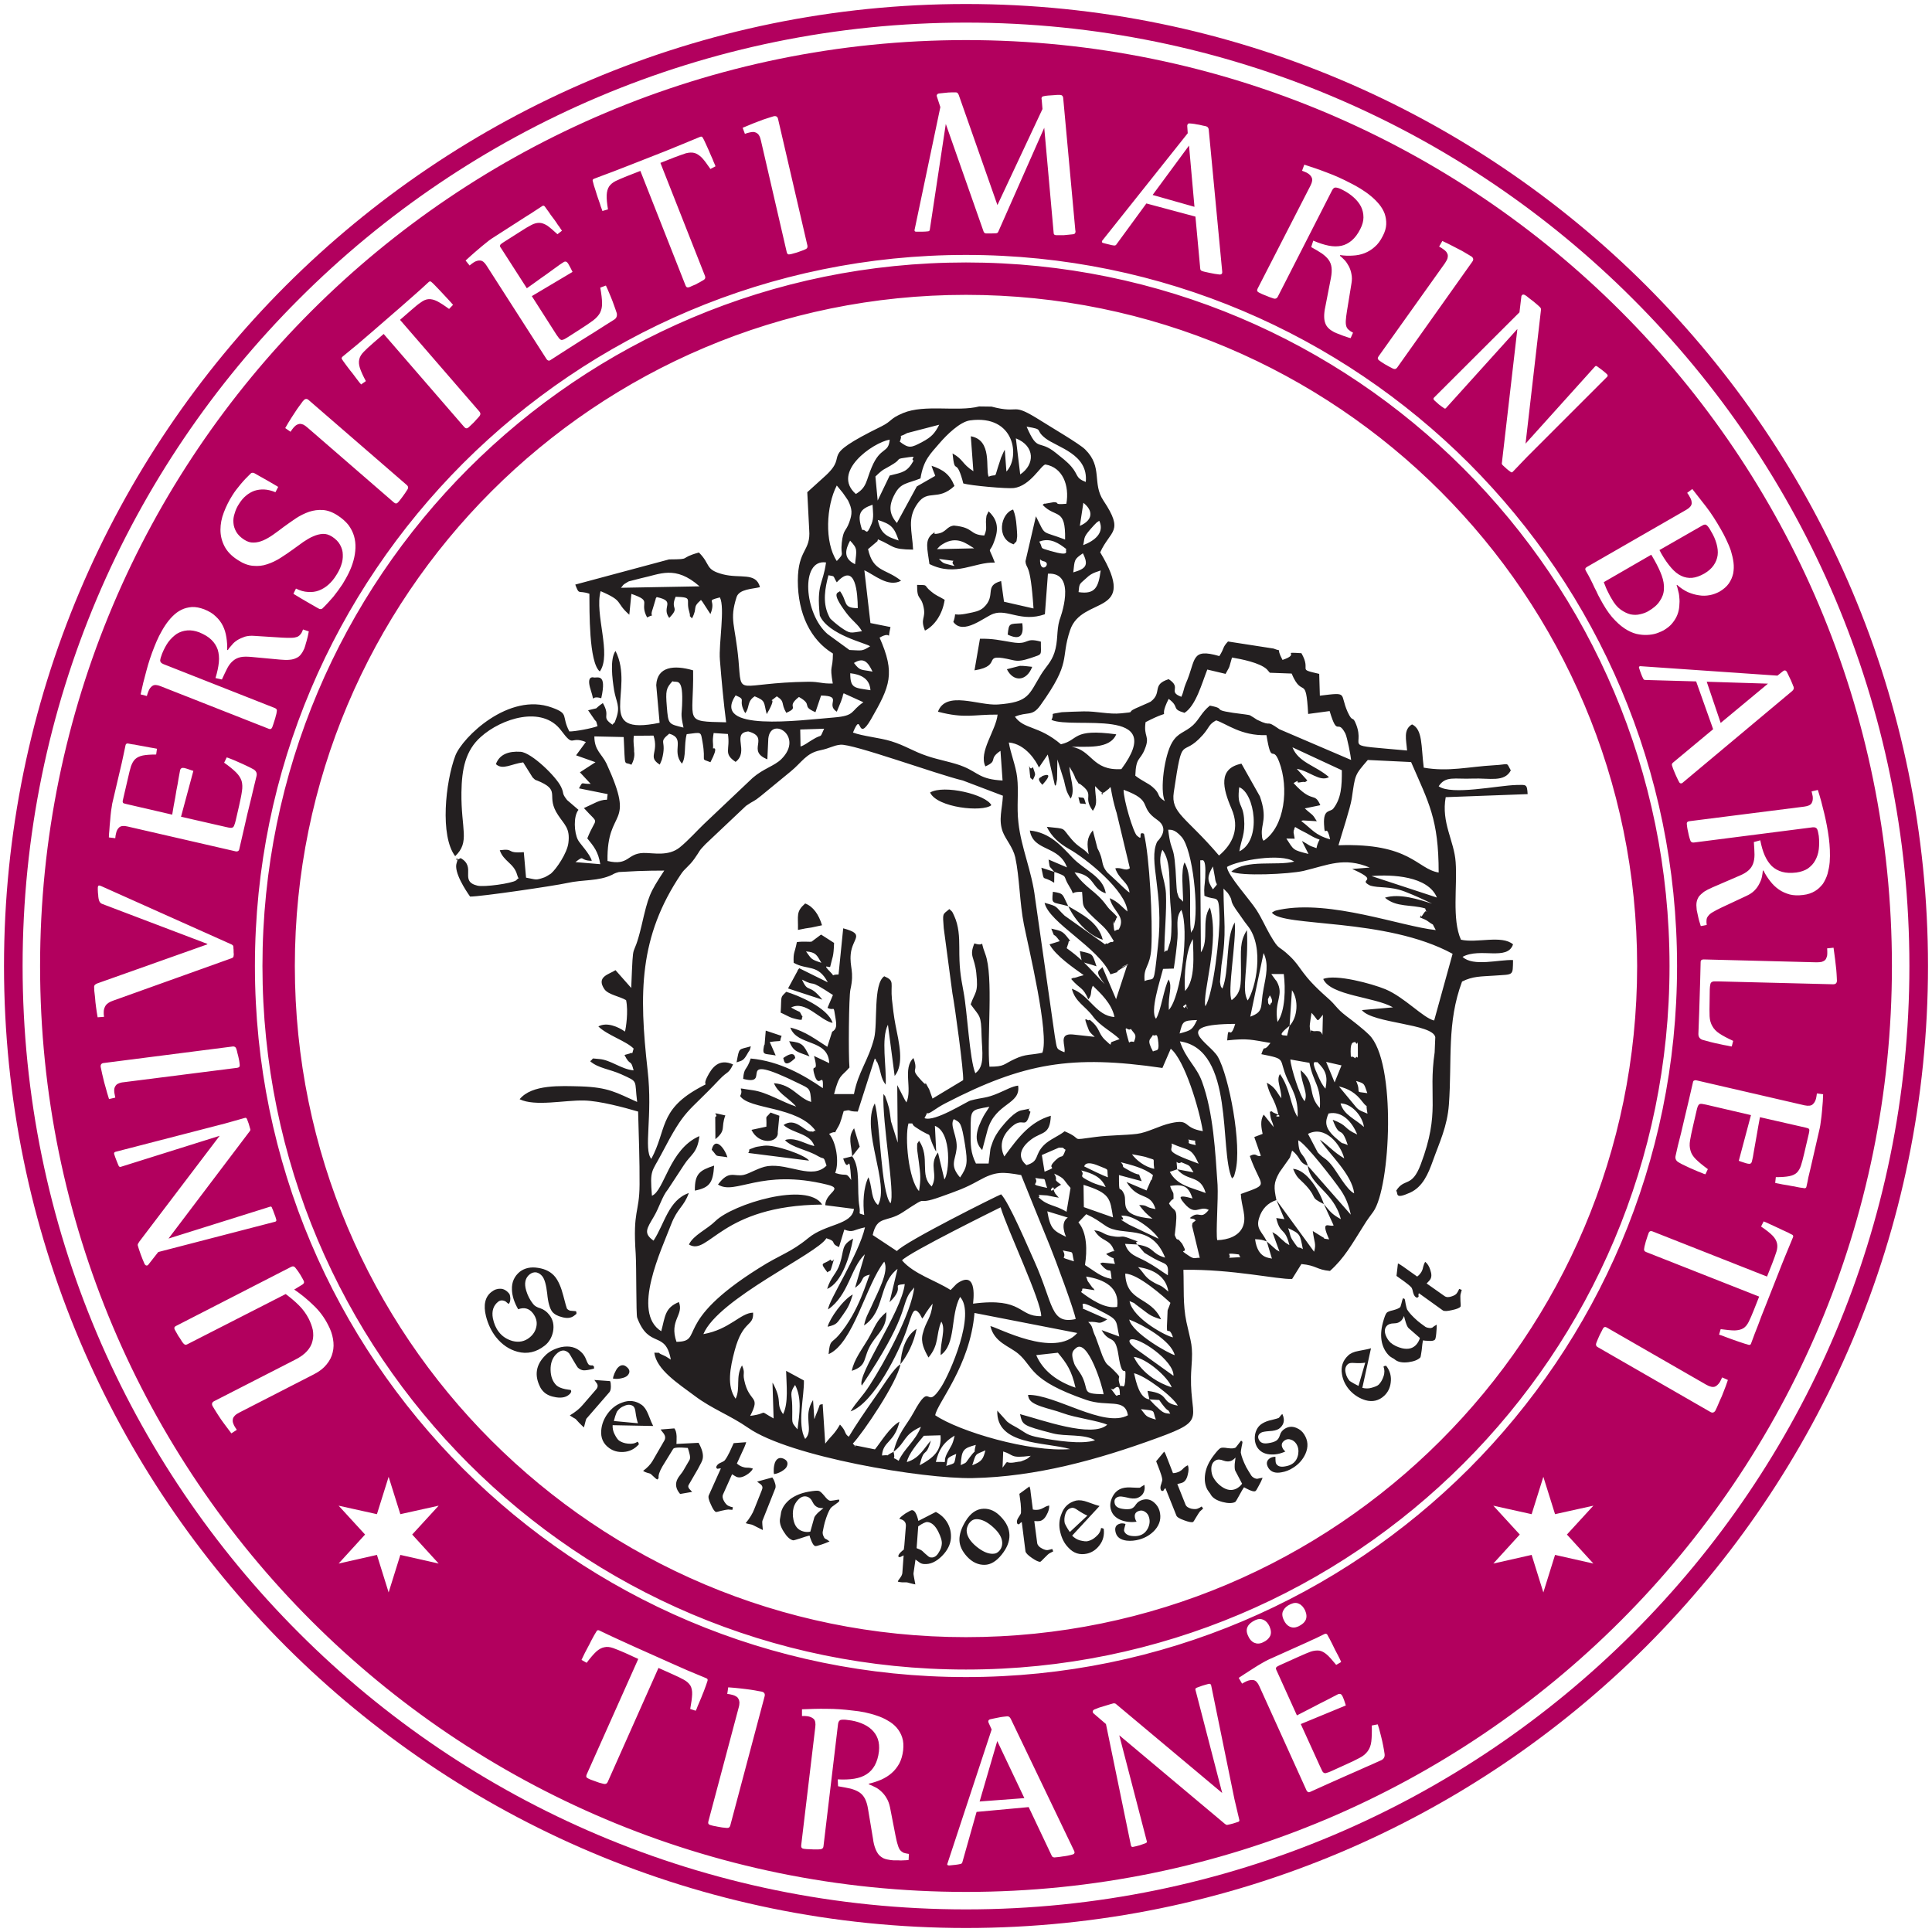 <?xml version="1.0" encoding="UTF-8"?>
<!DOCTYPE svg  PUBLIC '-//W3C//DTD SVG 1.1//EN'  'http://www.w3.org/Graphics/SVG/1.1/DTD/svg11.dtd'>
<svg width="120.5mm" height="120.5mm" clip-rule="evenodd" fill-rule="evenodd" image-rendering="optimizeQuality" shape-rendering="geometricPrecision" text-rendering="geometricPrecision" version="1.1" viewBox="0 0 12050 12050" xml:space="preserve" xmlns="http://www.w3.org/2000/svg">
 <defs>
  <style type="text/css">
   <![CDATA[
    .fil0 {fill:#231F20}
    .fil3 {fill:#B2005E}
    .fil2 {fill:#231F20;fill-rule:nonzero}
    .fil1 {fill:#B2005E;fill-rule:nonzero}
   ]]>
  </style>
 </defs>
 
  
  
   <path class="fil0" d="m6253 9154 4-101c70 21 39 44 172 27-15 10-10 15-41 27-38 15-12 5-49 12-83 17-39-27-86 35zm520-4139c-16-51-7-36-47-43 15 58 2 33 47 43zm-331-150c17-41 20-23 0-81-26 37-27-63-19 40 4 44 5 23 19 41zm59 30c84-91 0-54 0-55-6 12-44 7 0 55zm-1616 1704c5 5 1 73 75 0-2-1 1-54-75 0zm276 1337c16-16 17 0 25-30 30-106 11-14-6-50-47 35-72 11-19 80zm-567-1310c39-13 43-9 73-63 10-16 8-6 16-37-78 23-71 3-89 100zm1982-1188-81-26c21 98 0 43 80 94l1-68c91 33 49 20 92 88 49 76-14 33 81 37 9 93-9 82 74 162 68 64 75 62 124 145-22 14-1 0-23 7-11 4-18 14-20 8-1-4-8 2-12 5l-252-179c-63-60-36-56-125-80 29 126 336 277 411 446 98-32 2 3 65-34 132-76-72 25 40-25l-70 214-85-200c-24 28-52 21 14 106-53-54-88-95-129-135 13 5 35 9 78 24-28-81-19-76-104-95 6 31 8 47 11 57-26-24-55-48-93-75l11-33c1-30 31 13-12-42-30-37-48-35-95-47 30 77 1 6 53 78l-64 20c38 71 150 147 213 192-3 2-8 2-10 3-2 0-9 3-11 3-4 1-18 5-22 7-36 11-14-3-35 11 60 69 71 46 107 127 27-33 9-45 28-85 46 45 118 110 135 195-115-6-156-138-266-176 22 84 83 106 133 174 43 58 115 92 165 140l-44 16c-26 5 11 44-47-11-47-46-27-71-96-126-12 19-50-49-5 65 7 18 31 35 37 42l-138-15c-92-8-41 73-51 111-54-22-45-17-60-100l-123-861c-20-169-87-314-104-471-12-102 3-191-8-284-9-73-40-145-52-216 106 9 172 119 188 156l55-81 45 195c6-10 4 13 13-40l2-124 41 130c12 51 13 68 42 114 31-52-6-135-8-198 4 4 7 11 9 15 2 3 6 10 9 14 2 4 5 10 8 15 12 23 5 20 19 40 26 41 5 11 23 24 96 71 11 73 78 166 35-50 15-76 14-154l32 32c48 32-22 15 24 8l32-25c1-5 5-7 9-8 13 72 18 93 33 146l4 12 83 347c-29 22-51-8-91 1 27 75 81 83 89 151-20-12-65-58-86-77l-52-48c-46-55-18-70-62-151l-29-112c-40 50-36 84-26 149-34-40-61-40-107-94-65-75-25-63-154-77 30 62 79 104 135 136 112 62 360 264 368 392-31-24-58-62-111-83 23 89 103 111 57 195-27 1-27 30-32-22-7-70-9 20 9-31 1-3 6-6 6-12 1-7 6-8 7-13-33-39-39-34-67-72-68-94-127-102-199-206 130 16 101 100 195 131-17-107-133-143-209-224-65-68-139-156-265-168 22 133 181 90 232 230l-115-49c10 60-1 32 36 77zm-2137 1733c45 51 9 32 98 47-21-65-79-128-98-47zm610-582c-37-70-41-87-127-95 29 70 53 65 127 95zm1614-937c-39-75-24-79-96-90-9 84-5 61 96 90 39 85 123 182 215 209-27-107-124-156-215-209zm-1348 1560 47-60-35-115c-42 57-16 105-12 175l-56 14c37 112 36-69 50 134-36-54-23-19-100-44 27-68 6-195-38-244 62-30 18 20 58-46 14-23 25-70 33-96 56-13 16 3 88 3l106-331c3 3 7 4 8 11 0 6 6 9 7 11 27 65 19 97 53 141 6-116-30-284 14-374l42 320c61-75 27-207 5-319-10-51-17-113-22-159-10-102 20-115-48-144-70 48-40 293-63 386-36 141-99 208-126 349h-124c33-128 47-108 96-166-7-74-4-442 6-486 26-116-6-138 2-222 10-101 94-122-47-160l-29 288c-57 0-17 19-49-13-61-62-6-24-3-36 14-64 21-55 24-148l-81-52-59 44c-11 3-52-3-92 3-14 72-23 61-20 129 86 49 151 5 213 122l-178-88c-6 8-10 10-11 17l-59 109 214 70c-87-108-86-34-127-125 104 54 19-18 193 96l-34 80c47 24 35-27 50 64 8 47 7 69-21 85l-30 94c-68-42-135-97-231-120 44 119 236 67 243 222l-95-45c33 122-18 36 0 108 29 114 60-26 55 93-118-81-268-168-450-185-25 78-42 52-47 127 193 51-79-181 348 29 65 32 71 27 76 115-84-26-116-108-232-117 24 59 81 87 128 134 2 3 7 8 11 12-85-27-183-90-270-102-127-17-49-20-80 36 57 86 359 62 471 217-4 1-11-2-12 3-2 4-11 2-13 1-2 0-9 1-12 0-40-9-93-89-163-40 61 54 166 51 192 131-56-12-109-51-169-41-3 0-10 2-14 5 49 48 137 58 206 99 42 25 32-6 53 59-90 90-230-14-366 3-53 7-114 47-151 55-61 13-91-33-160 60 108 70 267-102 682 1 106 26-12 48-13 128l179 23c-13 102-175 91-285 182-112 92-172 101-307 187-547 343-336 458-515 460-47-136 48-166 15-248-88 36-85 89-110 182-188-117 2-509 62-667 40-103 79-108 110-195-127 44-151 192-220 297-65-46-42-75 2-150 35-59 51-125 88-170l101-154c41-64 83-72 95-178-188 81-218 340-296 372-14-165 0-147 58-258 155-297 155-246 362-466 54-57 56-33 86-95-87-39-131 17-162 79-36 73 32 20-62 74-238 136-190 258-286 436-50-60 10-265-23-553-54-481-55-832 209-1224 24-36 49-47 83-95 40-56 22-42 68-90l254-240c50-35 44-22 93-62l185-152c69-56 96-114 183-132 67-14 80-30 127-35 73-9 606 186 764 223l250 95c-4 85-29 149-1 225 20 51 63 95 78 159 27 125 27 283 54 419 29 145 160 687 115 800-73 16-102 6-172 39-74 34-62 48-158 48-17-173 27-563-26-703-42-111 12-39-68-66-34 83 1 82 12 184 14 127-7 116-35 196 58 81 65 63 68 196 3 103 22 190-39 234-36-87-50-383-73-505-21-112-27-153-27-280 0-65-3-135-32-197-15-32-8-21-30-42-44 37-42 22-35 119l54 406c15 77 72 494 67 542l-191 115c-2-4-20-57-21-58-51-91 6 5-47-53-80-87-14-43-51-142-69 65-5 193-44 277-3-3-6-14-7-11l-50-97 3 359-42-133c-4-25-7-62-13-85-2-8-8-28-10-34-23-64-7-25-24-52-9 177 74 625 44 682-60-67-65-516-98-623-89 164 95 504 20 634-43-37-35-96-54-157-1-4-3-11-6-16-32 66-35 165-26 235-45-15-21 2-30-52-18-106 10-239-45-314zm-854-245 1 138c70-58 32-70 62-148-113-27-33-5-63 10zm1824-3009c71 34 103 14 91-71-82 5-83-3-91 71zm-669 4551c41-52 83-130 101-221-70 45-96 137-101 221-48 31-107 135-165 215-55 79-113 163-157 237-31-21-12-31-55-76-37 64-51 65-92 119l-16-247c-30 11-7-14-40 63-2 4-5 12-6 15-1 4-3 11-6 16l-8-119c-67 105 8 185-49 243-52-91-5-267-8-365l-111-60c2 87 16 201-19 270-47-69-3-72-57-181-2-4-5-10-9-15l7 223c-104-58-21-32-146-16 68-132-6-77-37-222-11-51 8-41-14-93-42 71-8 143-40 208-57-80-34-194-6-300 52-195 120-147 115-237-79 2-146 105-310 134 92-222 716-504 767-598 72 22 19 30 79 55l33-109c56 21 53 2 129-14-39 171-230 460-230 512 130-92 138-255 229-344l-61 209c67-47 24-66 92-82-18 33-65 227-193 377-46 53-56 27-64 119 154-67 233-432 347-577 33 62-44 196-82 284-19 43-32 58-44 114 133-89 87-258 209-353l-50 208c106-102 1-104 95-113-19 173-301 567-268 633 282-421 246-488 294-570 3-5 7-10 10-14l23-28c-18 163-189 473-277 609-50 78-80 99-120 164 145-51 304-374 350-509 37-108 42-150 82-98l15 28c23-29 9-15 26-40 3-5 15-22 19-27l20-26c-11 98-41 104-62 188-14 54 10 101 36 148 69-82 45-142 80-224 30 49-7 121-4 209 98-69 59-247 121-363 99 107-63 477-118 562-102 158-57-53-173 161-43 79-95 123-124 243-71 36-3 16-72 23 6-91 78-79 109-211-61 35-115 126-153 173l-99-20c-62-16 4 26-39-16 60-62 278-382 297-495zm664-4335c40 81 123 77 158-15-23-2-53-7-77-6l-81 21zm-1118 4101c62-15 57-22 98-78 30-42 40-63 59-123-60 30-145 151-157 201zm-324-1692-37-84c91-13 54 8 74-38l-99-33-7 86c-1 2-4 7-4 9-12 63 3 46 73 60zm-1088-2228c37-164-27-123-49-130 0 0-46-13-17 77 32 100-11 29 66 53zm4507 3155c-26-80-104-213-192-220 27 64 37 57 83 107 71 79 18 68 109 113l61 133c-25 13-86-42-28 87-60-9-10 1-44-16l-58-36c8 69 23 79 8 129l-235-322c-16-79-19-106 19-173l65-92c2-4 6-18 7-22l7-22c60 49 37 72 98 95 14 125 161 160 206 333-58-32-66-47-106-94zm-3923-84c92-19 113-48 120-156-87 29-122 48-120 156zm825 613c93-39 143-209 162-314-76 42-54 67-82 155-20 65-56 80-80 159zm1164-4644c15-24 16 0 21-48 1-10-2-49-3-60-4-50-9-77-22-109-79 24-108 183 4 217zm-1010 5155c103-35 64-79 125-174 39-60 94-98 90-192-63 54-67 86-114 168-33 57-89 129-101 198zm-646-1359 379 48c-19-33-215-103-282-93-14 3-42 5-53 9-64 23-24 9-44 36zm310-1391c39-8 58-12 84-15l66-14c-20-67-55-117-105-136-59 52-43 74-45 165zm-197 1227-93 20c46 97 171 82 164 15l10-103-55-20c-38 45-23 7-26 88zm413-647c-29-95-217-173-289-194-40 40-28 19-35 130 22 9 55 28 71 33 90 26 50 2 66-6-30-50 3-16-72-59 90-47 180 80 259 96zm576-2447c58-29 109-99 123-192-44-27-47-21-87-54-48-39-9-38-85-39-1 102 24 60 41 141 14 70-23 67 8 144zm32 1010c44 95 328 124 382 79-32-66-295-130-382-79zm277-762c189-30 26-114 238-64 36 9 64 3 113-13 77-27 62-12 63-102-105-29-69 22-179 4-75-12-120-24-201-22l-34 197zm-1781 3581c122 75 198-244 831-249-93-147-560-2-666 103-54 53-137 87-165 146zm1559-4276 91 12c-27 24 55 47-49 18-21-5-31-20-42-30zm23-92c90-56 151-1 197 26l-232 5c13-13 14-18 35-31zm260-54c-96-5-61-50-190-62-49 7-45 43-105 51-44 7 20-35-34 5-41 39-27 85-13 184 166 82 279-14 408-9-49-129-35-29 4-157 23-76-1-123-43-163l-13 27c-11 63 9 72-14 124zm-237 5803c13-50-6-46 62-75-15 67 0 55-62 75zm162-4c25-76 14-64 82-93-14 54-21 69-82 93zm-72-1c6-95 15-105 94-126-20 78 15 8-36 75-33 43-15 31-58 51zm-155-20c17-72 45-121 117-164-13 62-23 64-46 109-38 72 23 53-71 55zm-181 1c10-50 67-118 106-164l104-3c9 96-45 141-130 187 30-124 36-37 70-154-41 44-69 110-150 134zm-83-64c80-60 58-105 171-156-37 93-103 133-139 212-59-39-14 15-32-56zm-599-140c-44-53-30-31-33-148-1-69-19-76 18-129 43 82 28 179 15 277zm2142-126c99 11 70 5 93 65-65-19-57-20-93-65zm53-61 61 4c8 12 24 34 33 44 30 35 16 4 36 41-45-1-50-11-100-57l-30-32zm-184-28c-24-3-13 21-37-13-39-53-15-12-1-24 42-38 36 21 38 37zm184 28c-62-6-83-108-96-163 72 16 243 146 273 202-113-19-42-74-189-92l12 53zm-97-265c78 8 214 127 236 190-185-61-236-190-236-190zm-189 233c-143-3-87-19-136-115-13-25-39-54-47-76-23-66-11-78 11-97 73-63 167 242 172 288zm-420-244 135-15c55 66 86 111 110 218-111-37-203-104-245-203zm588-97c47-21 273 132 268 226l-230-165c-68-52-38-61-38-61zm-8-125c81 31 260 129 284 222-37-9-265-137-284-222zm-8 597c-149 82-454-131-623-127 3 31 18 50 81 72 52 18 81 22 139 43 72 27 222 47 274 71-94 86-416-33-544-66 16 68 12 70 204 120 80 21 198 2 264 43-83 28-249 2-348-17-80-15-81-28-138-61-17-9-50-27-63-39l-61-68c-7 218 294 194 455 240-253 21-693-110-842-211 11-75 217-305 245-638l641 125c-141 161-499-37-542-43 25 103 116 123 175 173 95 81 64 163 422 287 136 47 242-14 261 96zm-54-491-110-40c51 90 84 18 105 157 26 172 48 42 43 138-4 89-17 41-31 56-31-85 25-33-45-104-42-42-39-22-68-89l-42-116c-26-54-13-63-46-93 78-5 57 23 119-16l-154-68c18-11-59-77 146 33 80 43 62 53 83 142zm37-392c80 0 243 146 282 182-24 71-15 16-20 105-7 131 6 20 36 110-36-4-251-116-271-226 57 26 2-5 55 33 60 43 66 59 142 81-68-147-217-104-224-285zm-244 18c112 17 210 67 194 189-77 15-170-51-226-93 26-22-30-29 85-11-4-5-11-19-13-15l-30-42c-2-5-7-22-10-28zm324-59c100 13 176 62 189 153-60-53-44-28-105-66-43-27-48-52-84-87zm-1472-42c38-47 615-331 615-331 41 138 255 587 253 679-144 4-111-119-425-78 0-9 32-213-95-129-4 2-8 7-11 9l-34 35c-93-60-229-99-303-185zm2111-20-71 4c17-18-28-31 37-24 43 5 15 2 34 20zm-1108-42c74 18 52-6 69 68-111-35-35-7-69-68zm464-37 45 52c12 8 48 28 63 37 71 39 89 21 83 103-45-28-73-52-137-87-54-30-109-39-130-109l76 4zm808-19 32 107c-16-6-89 1-105-121 41 2 44 4 73 14zm133-83c77 36 74 38 92 131-39-26-15 17-63-54-20-30-14-39-29-77zm-941 102c-29-36 52 0-46-37-56-22-43-7-90-12-83-10-67-31-132-40 48 78 97 49 124 129-44 24 46-20-22 7-21 8-19 7-28 13 71 51 32-5 55 61l-77-8c-1 0-7 2-8 2-1 1-5 2-7 4 70 87 60-5 71 96-68-13-101-46-166-87 14-88 14-202-41-266l49-51c58 27 74 41 120 72 108 74 283-22 372 199-93-27-60-64-174-82zm-100-179c78-13 217 105 233 143l-185-88c-102-61-4-4-48-55zm-461-28 128 39c-53 34-11 120-11 120-79-38-98-49-117-159zm1369 188c-27-59-70-77-48-146 17-56 54-95 108-112l50 119-51-7c25 108 54 53 82 169-40-25-11-5-49-37-34-30-16-20-57-44l44 121c-37-21-8-3-37-26-4-4-17-16-21-19l-21-18zm-1143-353c169 52 165 87 184 203l-182-64-2-139zm-1164 413-151-100c28-125 87-76 186-141 193-127 56-32 239-98 103-37 149-52 235-100 107-60 150-55 266-35 59 147 121 299 180 444 33 81 154 407 160 454-159 35-138-94-256-357-40-88-159-370-209-421-21 7-603 297-650 354zm1827-206c14 8 22-1 37 15-22 19-20 8-23 34l48 199c-28-2-32 12-67-12-75-50-10-12-30-50-16-32-7-19-32-48-11-12-12 9-27-32 24-195 1-131-36-197 31-48 29-5 28-55 0-19-11-20-21-54 91-15 116 8 140 78-112-32-64 9-67 11 84 114 104 28 168 60-54 69-56-3-118 51zm-964-250c80 15 47-13 74 62-130-28-46-14-74-62zm118-27c72 33 51 33 102 89l-25 149c-75-46-117-34-175-91 27-12-44-18 54-11 8 1 50 11 73 14l-22-25c-1-3-9-16-9-20 5-58-56 42 20-21l25-15c-60-44-12-17-43-69zm169-20c67 18 124 39 152 104-25-9-57-16-85-29-107-51-36-34-67-75zm598-7c66 79 144 31 178 148-94-36-177-46-224-132l46-16zm0 0c-6-85-8-22 26-44 61 26 44 13 76 63l-102-19zm-351-44c65 17 143 35 200 80-17 67 1-2-20 50l-20 46-125-53c74 121 148 59 181 169-70-11-43-25-102-25 28 37 44 55 83 85-221-19-154-101-177-153-29-66-32 19-32-119l142 38c-32-70 8-21-67-60-84-45-28-19-63-58zm-81 94c-25-8-116-52-148-68 2-2 5-40 90-4 72 30 50 12 58 72zm150-144c12 2 76 14 85 17 73 27 42-3 54 74-61-12-114-56-139-91zm-545 109-17-104 106-46c39-2 22 4 42 13-25 68-16 21-61 64-72 68 31 32-70 73zm1642-37c-28-92-56-52-60-159 44 17 224 251 264 309 30 44 49 87 64 155l-268-305zm-850-139c109 49 120 20 169 126-233-85-155-79-169-126zm104-25c68 17 32-10 47 35-71-14-31-13-47-35zm747-35c110-56 205 70 226 153-73-44-89-73-152-117 56 88 200 215 214 335-48-22-110-141-144-180-38-45-41-31-83-75l-61-116zm-2426 357c-66-71-90-336-66-422 45-1 10 1 44 23 132 88 55-3 119 135 2 5 6 12 10 17l-8-160c110 42 88 303 59 334l-40-168c-60 82 4 136-39 212-79-70-7-180-79-285-12 23-12 5-12 49 0 11 9 67 11 85 10 79 13 101 1 180zm217-449c41 22 47 19 70 161 17 111 15 135-31 203-66-76-30-106-22-177 9-78-46-147-17-187zm2457 162c-54-24-17 4-66-37-85-71-74-112-54-160 83-18 147 51 179 131-91-41-54-55-153-92 48 129 50 23 94 158zm-45-260c71 1 137 80 146 147-54-50-126-74-146-147zm-10-106c61 15 105 41 145 94 46 60 17-11 33 76-67-27-57-25-96-71l-82-99zm107-34c56 17 48 15 70 76-89-12-33 3-70-76zm-2692 232c39-72-12-1 55-47 20-14 49-32 74-45 491-254 789-304 1355-221l52-120c87 71 178 376 200 514-130-21-74-78-199-50-73 16-146 59-212 67-73 9-173 8-256 19-178 23-67 18-195-35-39 31-94 51-129 86-63 64-25 100-109 125-71-59-19-125 32-162 66-48 115-25 120-146-127 37-200 130-290 254-33-67-12-126 30-170 93-98 96 23 133-109-39-21 47-28-56-9-43 8-98 72-127 108-22 28-44 61-57 102-13 36-9 29-13 58l-8 64h-79c-34-68-34-116-33-205 0-134-2-128 117-149l-19 30c-3 4-15 23-18 29-42 79-66 153-8 211l34-128c51-169 208-155 190-274-39 5-75 27-123 47-79 34-96 25-174 46-25 7-224 136-287 110zm2450-350c52 51 67 86 51 166-22-25-33-50-46-79-54-116-11-79-5-87zm55-1 96 22-43 106-53-128zm-223-15 119 21c24 126 74 142 65 282-79-83-23-156-120-236 5 89 49 142 25 193-29-29-86-208-89-260zm404-110c22 43 15-52 17 44 1 98 0 27-17 59-27-28-27 17-28-43-1-70 23-53 28-60zm-1261-43c15 16 27-30 34 51 5 57-14 40-34 52-41-77-17-71 0-103zm-138-38c24 36 40 33 19 82-38-13-23 28-38-24-30-107 0-36 19-58zm990-19-16 63c-9-9-80 13 16-63zm137-81c50 54 28 63 71 12l-3 125c-11-27-22-21-31-23-4-1-22 2-26 0-39-18-10 42-22-26-2-8 9-75 11-88zm-526 172c131-14 150-4 270 16-50 68-31-2-57 70 163 32 105 25 161 153 25 57 72 119 65 239-47-75-44-175-110-268-25 39 8 84 9 151-32-40-35-67-91-97 17 86 49 94 73 201-50 12 53 19-23-11-31-12-4-14-31-9 7 66 13 46 24 96l-62-78c-25 36-14 86-7 120l-42 16c-2 1-7 2-10 4l41 117c-30 9-25-23-69 1 70 201 132 169-56 237 3 77 39 142 12 205-25 58-93 81-159 83-10-39 7-256 2-345-14-205-26-450-97-644-35-96-100-138-138-251 344 50 244 683 325 855 15-18 9 1 21-44 43-159-40-597-110-716-52-88-301-202 109-204-35 119-42-15-50 103zm-297-43c20-75 17-81 109-84-30 62-36 64-109 84zm686-48 15-222c42 60 37 167-15 222zm-655-111c-5-2-9-9-9-11l19-13c12 70 11-14-10 24zm540-31c0-3-5 10-8 14-13-17-9-2-12-38l12-24c26 39 8 50 8 48zm1-181h78c11 89 10 229-39 299-24-132 44-164-5-253-1-3-6-7-8-10l-26-36zm-48-131c33 70 16 138 0 222-23 115 6 142-83 175l83-397zm-490 237c-8-100 7-258 49-324 3 101 17 255-49 324zm-70-140c9-59 19-136 23-191 5-71-14-126 24-175 51 121-1 539-78 624-5-102 24-140-1-190-29 50-48 197-79 245-39-45 25-236 44-311l67-2zm-2198-36c-68-22-61-24-96-71 62 5 67 22 96 71zm2501 161c-6-11-10-3-15-42l9-102c34-213 14-270 13-480l27 28c45 66-6 27 73 134 20 27 23 35 50 69 110 137 48 397 1 467-42-66 7-210-5-439-46 75-37 124-37 247 0 97 1 145-58 190-29-49 31-374 19-485-60 105-31 301-77 413zm930-702c129-11 353 0 408 134l-408-134zm-1036 812c-21-80 92-407 28-616-55 80-2 203-56 280l-4-575c9 8 38-34 31 110-3 51-9 57-5 112 77 36 90-19 94 124 4 121-39 489-88 565zm47-729c-38-57-36-82 0-143l12 65c7 68 30 27-12 78zm-259 245c0 23-2 66-9 88-25 85-12 29-35 59 0-120 15-249 10-366-4-93-61-190-22-273 56 76 40 196 49 327 4 50 10 103 7 165zm1042-520c20-69 74-233 83-292 22-149 16-143 100-240l270 13c110 254 172 355 172 689-136-22-175-186-625-170zm-960 107c-24 51-9 170-9 245-25-29-23-9-38-61-1-1-4-47-4-49-13-285-30-165-51-339 11 2 36-9 83 44 72 81 109 459 76 569-1 4-7 18-8 15-1-2-6 10-8 15-19-131 16-345-41-439zm687-148c-1-7-7-38-7-39 0-2 1-10 1-12s4-6 4-11 3-7 5-11c31 20 67 35 91 50 89 53 59-3 42 82-60-20-40-18-91-45l41 81c-100-25-91-24-138-96l52 1zm-894 679c9-171-11-564-46-710-44-19 2 53-44 12-22-19-84-223-83-286 192 70 88 104 209 187 86 59 3 132 0 137-57 122 44 310 5 652-29 261-18 187-83 217-9-93 35-84 42-209zm548-1e3c96 36 143 330 1 400 11-76 38-104 29-208-9-97-45-69-30-192zm-126 426c-207-243-302-264-282-395 57-384 43-202 181-357 44-50 34-64 83-91 62 19 156 98 314 92 32 196 37 56 79 166 62 162 36 405-97 493-7-13-9-7-11-43-4-63 36-98-12-234l-115-204c-147 30-117 153-62 281 53 122 8 220-78 292zm686-489c-84-73-190-90-228-186l308 143c1 100-4 176-53 239-19 24-63 0-58 98 5 99 13-20 38 94-96-27-112-63-180-114 3-2 9-4 11-4l86 5c-31-51-23-32-75-80l97-20c-39-88-46-4-167-138 51-30 6 2 37-4 52-10 20 8 49-12l-66-73c81 15 143 83 201 52zm-3497-241c15-142 226-15 81 129-44 43-111 58-179 117l-304 288c-37 35-98 103-150 145-72 58-164 34-227 35-104 3-89 82-224 50-6-342 181-199-6-607-29-61-76-82-76-170l183 4c10 205 0 148 48 173 26-45 17-82 17-82 1-36-7-45-2-99l123-1c35 108-40 131 39 181l13-31c34-125-27-102 46-162 104 30 11 105 79 187 28-40 12-118 30-184 97-12 86-18 99 51 23 131-18 97 49 124 56-107 16-84 16-86 3-42-6-35 4-96l89 6c16 100-31 121 48 174 87-66-28-179 79-190 139 38-16 120 119 174l6-130zm199-56 149-5c-31 69-6 27-73 69-31 18-45 32-74 42l-2-106zm-832-142c-8-100-5-115 35-159 25 11 64-26 61 121-1 91-13 71 8 168-94-23-95-19-104-130zm3502-236c2-4 6-10 7-15l16-56c59 10 172 32 217 73 4 4 17 19 19 22l136 5c68 162 89-3 103 252l134-18c51 170 47 42 98 140 12 25 34 141 36 165l-448-192c-96-67-33-7-139-59l-23-15c-23-12-11-13-50-18-249-30-97-31-221-55-53 43-64 83-105 122-52 47-93 45-130 107-48 79-78 297-46 367-58-36-20-40-77-89-29-25-62-35-107-70 4-119 30-92 59-165 35-86-9-73 5-169 194-100 65 11 144-145 72 53 13 62 99 87 71-45 108-184 142-270l114 27 17-31zm-2276 208c-83 56-48 84-184 95-213 17-768 93-613-138 74 31 9 22 60 111 29-34 9-73 59-105 71 29 55 36 75 111l17-30c53-103-31-19 46-81 54 35 23 42 59 103 89-39-7-32 79-99 92 52 10 55 103 95l35-104c140 3 25 54 98 101l26-63c41-114-22 29 17-52l123 56zm-82-181c65 7 122 33 126 106-99-16-126-9-126-106zm23-64c61-38 88-5 116 54-73-15-76-2-116-54zm50-198c-75 11-72 17-132-24-8-5-35-27-44-35-23-22-20-13-34-44-36-79-20-167 1-246 45 8 25 1 52 44 119-131 130 71 131 161-96 0-62-39-111-106-10 13-61 1 38 134 43 57 73 70 99 116zm-1503-271c16-17 7-16 35-32 4-3 9-5 14-8l78-20c116-24 211-83 363 51l-490 9zm2854 27c5-52 4-48 39-79 35-33 47-39 99-56-14 103-33 151-138 135zm-1565 262c-147-126-172-471-10-447-20 142-60 132-39 331 52 121 292 173 314 192-53 33-51 26-129 23l-136-99zm1532-385c9-81 5-81 60-119 38 76 18 96-60 119zm-207-66c-2-28 2-7 20-4 57 10-13 82-20 4zm-1154 15c-77-37-59-94-31-147 48 51 41 55 31 147zm1218-83c-76-22-41-11-69-58 69-27 123 11 169 47-13 8 37 51-100 11zm205-36c12-54-4-46 68-125 21-22 11-12 32-27 35 75-29 125-100 152zm-1281-157c82 26 102 44 130 128-76-24-113-44-130-128zm-256 256c-78-117-66-344 0-471l37 45c2 3 31 44 33 48 27 55 28 82 7 139s-36 39-46 126c-9 86 21 58-31 113zm1538-363c60 47 64 106-22 144l22-144zm-1380 169c-34-102-12-130 65-157 2 39 10 81-6 119-34 84-30 33-59 38zm83-333c57-55 46-37 114-80 45-28 15-29 63-36 109-17 33 1 61 17-39 71-68 73-149 93l-75 156-14-150zm876-238c121 48 119 164 27 225l-27-225zm-998 347c-155-135 103-320 211-339-7 88-57 41-112 172-36 84-29 125-99 167zm403-97c19-117 62-153 119-220 43-50 126-133 190-142 282-38 313 231 227 319l-10-135c-4 4-7 12-9 16l-15 34c-2 5-3 11-5 16-45 131-10 76-72 101-21-51 25-228-111-252l16 218c-74-48-60-72-130-111 15 143 20 21 61 164l6 23c45 14 271 34 315 29 103-13 169-142 197-147 108 18 151 130 131 245-88 8-36-9-78-10l-57 10c-2-4-9 4-13 7 82 86 144 14 140 216-155-59-117-17-182-145l-65 280c4 58 30-6 50 295l-184-42-18-129c-110 30-27 89-109 165-26 24-63 29-96 36-120 26-64-26-93 54 62 86 196-33 250-51 88-31 174 55 321 3l19-253c186-10 75 282 72 290-20 70-7 129-32 204-20 59-52 85-83 135-77 126-74 173-270 187-120 8-323-89-373 45 169 44 218 17 372 18-10 99-120 233-76 323 83-37 15-44 94-97l13 185c-140-7-151-48-242-86-60-26-157-42-229-67-87-29-136-65-224-92-71-22-176-31-238-54 60-146 21 74 112-82 120-209 153-286 54-510 84-49 45 37 68-66l-125-25-38-329c60 26 148 109 229 65-97-78-174-53-206-197l59-50c1-5 1-8 3-11 101 42 80 63 219 64-6-118-39-194 28-288 65-92 125-11 230-109-29-73-71-102-143-126 10 33 21 53 23 63l-115 66-124 228c-48-55-54-107-12-183 37-68 76-62 159-95zm1031 22c-67-26-44-43-91-97-26-30-57-53-94-83-112-91-112 1-184-165 115 19 46 17 118 73 74 57 268 98 251 272zm-1160-251c25-65-26-14 46-54l200-52c-28 55-49 77-105 107-71 38-84 42-141-1zm2616 1448c-145-33-45-14-111-129-136-8 1 2-118 42-47-88 7-46-56-71l-284-44c-37 40-20 38-54 91-182-53-144 25-209 171-14 33-12 48-28 83-88-33 6-55-79-110-109 35-37 83-112 140-7 5-80 35-96 43-59 27 11 20-88 30-77 8-153-14-236-12-15 0-128 4-135 5-89 17-39-1-64 48 134 61 730-89 436 307-184 11-181-119-311-139 87-4 238 19 279-78-280-38-230 36-345 62-142-120-228-90-287-172 79-34 107 2 159-71 198-277 123-283 185-468 73-220 433-80 188-486 63-140 152-125 20-323-72-108-2-209-114-319-35-35-215-140-276-179-194-122-119-38-308-88l-77-1c-136 35-339-15-474 41-86 36-67 49-135 83-411 202-195 163-346 305l-117 106 12 234c11 137-70 118-71 318 0 206 80 370 219 454-1 111-22 64-1 187-71 2-78-11-151-11-459 6-416 104-437-134-21-227-58-249-12-394 17-51 100-50 146-62-25-95-123-52-231-80-115-30-74-61-150-136-133 37-37 42-186 43l-585 157c26 69 17 33 88 57 1 105-4 428 65 485 76-107-34-357 5-501 149 64 88 67 179 147l13-130c137 48 45 48 98 147 64-32 10 15 35-53l18-60c1-7 3-10 7-14 124 27 26 60 78 130 70-72 4-48 40-132 113 4 61 15 84 90 15 53-10 12 18 45 38-72-2-64 56-115 3 3 7 9 9 11l50 77c39-96-36-79 59-104 33 65-8 288 0 389 10 124 23 268 39 390-272-6-201 2-206-324-119-35-224-24-230 92l21 235c-414 85-151-203-275-448-36 50-20 174-9 244 13 76 40 99 14 174-15 44-9 21-24 42-75-52-8-46-60-135-69 48-8 23-92 45l38 55c12 20 9-2 21 44-34 14-143 34-176 33-52-99 2-109-109-149-268-98-558 186-602 300-62 165-97 501-1 627 94-90 36-166 39-398 2-145 25-261 121-346 129-116 383-197 500-41 85 114 52 32 155 73l-61 83 121 43-97 63 67 72c-64 2-46-20-73 28l179 36c-10 62 14 16-67 49l-81 38c100 112 79 44 21 189 41 51 68 82 81 161l-155-13c62-48 21-9 102-8-11-43-76-109-86-130-24-45-30-147 3-188l-71-61c-36-46-16-36-37-81-30-65-185-215-253-220-75-5-132 16-154 77 42 39 97-2 170-11l59 94c25 24 8 9 51 29 124 58 29 88 108 206 40 61 76 82 64 174-8 63-74 161-109 191-5 4-34 21-40 23-59 21-51 13-115 2l-14-159c-117 9-53-25-150-12 24 70 88 81 108 152 12 43 19 7-6 36-27 19-198 43-241 33-116-28-4-115-105-172-58 34-3-33-25 31-19 56 57 171 84 209 64 1 526-67 602-84 108-24 196-10 284-52 2-1 14-10 42-17l116-6c57-2 110-3 167-3-93 142-98 155-142 345-58 243-50 42-64 387l-98-111c-39 26-123 40-69 119 24 34 94 44 135 68 15 70-1 175-7 196-43-30-113-61-166-32 56 55 172 90 220 138-14 50-3 17-25 31l-32 9c38 76 37 19 57 96-79-7-142-66-217-71-56-4-25-8-54 14 50 44 122 49 195 82 109 50 80 31 98 172-132-59-178-91-351-97-125-3-305-14-382 80 97 47 279 5 402 8 97 2 252 44 337 69 4 149 10 307 9 455-1 182-43 155-24 433 5 81 2 377 9 397 74 199 176 76 210 262l-30-19c-5-3-25-12-30-14-27-12 9-9-43-10 14 106 147 191 253 270 106 80 221 121 333 199 259 180 1090 319 1400 313 396-8 781-115 1148-249 337-122 192-113 216-439 11-145-2-150-31-285-23-108-15-215-19-326 307-5 587 61 678 57l58-93c96 9 92 35 178 43 89-79 136-165 213-287 18-30 41-60 57-82 108-150 147-935-26-1104-42-41-100-85-141-116-68-52-59-63-120-116-169-149-155-184-234-259-77-74-61-27-123-133-33-58-48-97-84-154-40-63-184-221-184-269 67-40 336-88 419-33-110 28-297-16-392 62 56 31 362 16 450-4 155-37 252-88 413-21l-109 9c4 3 11 5 13 6 162 74 16 55 98 97 57 18 122 2 217 38 32 12 60 25 84 35l86 40c-81-25-201-66-294-37 72 62 163 41 251 67 13 49 18-12-12 35-27 43-1-17-21 21 21 9 38 14 54 27 43 32 14-3 45 52-217-23-657-191-974-127-37 8-27 6-48 18 63 92 709 29 1127 257l-115 416c-66-14-186-146-304-195-85-35-310-96-388-64 46 105 321 111 435 177l-194 17c66 84 443 84 458 169l-4 95c-41 278 37 370-87 699-56 148-102 81-153 164 15 14-14 57 86 12 80-36 114-118 143-199 41-115 90-214 100-352 20-278-14-509 82-766 68-34 116-31 202-37 121-9 114 4 116-97-87-4-249 43-315-20 110-60 280 27 315-78-71-60-225-6-325-29-57-127-22-333-33-484-9-133-91-246-62-405l511-19c-4-64-8-58-70-57-118 3-404 66-485 8 44-67 99-43 213-48 104-4 197 25 237-51-31-55-5-37-105-32-159 9-283 42-438 15-17-136-6-238-73-270-56 33-36 95-31 163-427-39-258-7-317-161-25-65-19-4-54-80-52-117 9-123-173-101l-4-136z"/>
   <path class="fil1" d="m6025 25c1657 0 3157 672 4243 1757 1085 1086 1757 2586 1757 4243s-672 3157-1757 4243c-1086 1085-2586 1757-4243 1757s-3157-672-4243-1757c-1085-1086-1757-2586-1757-4243s672-3157 1757-4243c1086-1085 2586-1757 4243-1757zm4160 1840c-1064-1065-2535-1724-4160-1724s-3096 659-4160 1724c-1065 1064-1724 2535-1724 4160s659 3096 1724 4160c1064 1065 2535 1724 4160 1724s3096-659 4160-1724c1065-1064 1724-2535 1724-4160s-659-3096-1724-4160z"/>
   <path class="fil2" d="m3397 8393c-52 41-109 54-169 38-52-14-97-44-135-92-28-36-49-79-62-130-17-69-6-120 34-151 19-15 38-21 58-20s38 12 53 31c4 5 6 15 7 30 0 17-4 28-11 34-4-4-10-9-19-16-18-9-33-8-46 2-30 24-41 58-33 103 7 34 19 62 37 85 22 29 51 47 86 57 40 10 75 3 105-21 24-19 39-43 44-72 5-28-3-55-22-80-24-31-55-39-92-25-25-43-38-84-39-123-2-46 15-83 49-111 30-23 69-32 115-24 46 7 82 26 107 58 19 25 36 63 49 114s21 78 23 82c6 7 13 11 21 13 2 0 14 1 35 3 3 4 4 10 3 17l-14 11c-19 15-44 18-76 9-28-7-48-18-61-34-15-20-26-58-31-112-6-54-16-90-30-108-11-14-24-22-38-25-14-2-28 2-41 12-28 22-36 56-22 102 9 30 23 58 43 83 9 12 24 21 45 27 21 7 40 20 56 41 24 30 31 66 23 106-8 37-26 66-52 86zm158 300c-20 21-49 28-87 22-33-5-58-16-76-33-10-10-19-21-25-35-34-70-24-133 30-189 26-28 61-46 103-56 51-10 93 0 125 31 13 12 23 27 30 45 7 19 13 29 16 32 4 5 13 7 26 6l8 8v12c-29 8-50 11-64 11-14-1-26-7-37-17-3-3-12-18-28-45-16-28-25-43-27-45-26-25-53-22-82 8-23 24-34 57-33 97 1 41 13 72 36 95 12 11 31 19 55 24 24 4 35 6 33 4 7 7 6 15-3 25zm360-115c-8 9-22 15-42 19-18 4-34 4-50 1 0-5 3-15 9-31 7-15 13-27 19-34 19-22 39-24 58-7 20 16 22 34 6 52zm-273 325c-7-6-17-16-31-30-13-14-20-22-21-23-2-1-7-4-16-9s-15-10-20-13c35-21 62-43 81-66l83-96c10-11 12-23 7-34-6-8-12-17-18-25l98 7c4 8 5 19 5 33 0 17-3 29-9 36l-144 166c-1 2-4 10-7 23-4 16-7 27-8 31zm432-9-253-5c-1 19 3 38 11 54 11 22 20 35 29 42 15 10 33 17 55 19 25 3 45-1 60-12 5 3 7 9 9 16-27 30-59 46-97 48-34 2-63-6-88-24-38-27-54-64-50-111 3-37 16-71 39-103 24-33 54-57 91-70 44-17 85-12 122 14 17 12 30 32 41 59 15 40 26 64 31 73zm-95-17c-6-17-11-39-15-68-2-20-7-33-15-39-16-11-35-11-56-1-19 7-33 19-44 34-2 3-6 13-12 30-5 18-8 28-8 30l150 14zm338 428-75 13c-28-32-33-65-14-98 3-5 9-14 17-24 9-11 14-19 17-24l39-67c4-8 4-20 0-36-3-13-7-26-11-38-57-5-88-3-92 7l-67 109c-19 33-26 57-23 72-2 3-5 6-9 9-5-3-13-9-23-19-11-10-17-16-19-17-3-1-10-4-20-6-10-3-19-7-26-12 26-19 46-40 59-62l74-128c7-13 6-27-3-41-7-9-14-18-21-27l86-7c8 10 13 26 14 49 0 16 0 32-1 48l138-7c22 39 31 72 26 98-1 11-12 32-30 65l-58 100c-4 7-3 15 4 24 6 6 12 12 18 19zm379-145c-8 16-23 29-43 41-24 14-44 17-60 10-4-2-13-7-27-16l-56 125c-6 13-3 28 7 45 9 14 17 23 26 27 8 4 17 7 28 9l-3 16-26-2c-7 0-21 3-44 8-20 6-31 8-34 7-8-4-19-20-31-48-13-27-17-46-12-56l75-167c-2-1-5-1-9 0-7 1-11 2-12 2-7-3-10-8-6-16 4-9 13-17 28-23 14-6 23-12 25-16 9-12 19-29 29-50 8-18 17-37 25-55 17-1 43-3 78-6-2 8-6 19-12 33l-46 100c10 9 21 16 35 21 8 3 18 5 31 5 12 0 24 2 34 6zm212-15c-4 11-15 21-33 32-16 9-31 15-47 17-2-4-3-15-2-32s4-30 7-39c11-26 28-35 52-26 24 10 32 26 23 48zm-150 398c-8-4-21-10-38-19-18-9-27-14-29-14-1-1-7-2-17-4s-18-4-23-6c25-31 44-61 54-89l47-118c6-14 4-25-6-34l-24-18 95-26c5 7 11 17 15 30 6 16 7 28 4 37l-81 204c-1 3-1 11 0 24 2 17 3 28 3 33zm416 71c-16 7-33 14-52 20-21 7-33 10-37 9-9-2-17-14-25-34-6-14-9-24-11-32-10 2-30 9-61 19-25 8-39 12-42 11-20-5-39-23-58-54-21-33-28-61-22-86 1-3 2-9 3-17 1-9 2-15 3-19 8-31 28-58 57-81 30-22 68-38 113-46 35-6 57-8 65-5 8 2 19 12 34 30 15 19 26 29 35 31 3 1 11 0 25-2 17-3 28-5 32-5 2 3 2 7 1 10 0 2-8 9-24 20s-26 19-29 23c-13 19-25 49-37 90-3 12-8 32-13 60 0 5 0 12 3 20 3 9 7 16 12 21 7 2 16 8 28 17zm-38-208c-10 1-19 0-28-2-18-5-31-17-40-36-8-18-20-29-34-33-20-6-39 1-57 20-13 14-22 30-27 47-6 24-7 50-1 78 8 38 27 62 59 71 16 5 31 5 46 2l25-89c3-7 11-18 26-32 10-8 21-17 31-26zm795 188c-3 39-22 77-56 111-36 36-73 53-112 50-11-1-19-4-24-7-10-7-19-14-29-21l-12 83c-1 5 0 15 3 29 4 22 7 36 8 43-5-1-16-3-31-7-13-4-21-6-25-6h-28c-10-1-19-2-25-4 0-4 4-11 13-22 9-12 14-22 15-32l8-110-12 6c-6 4-11 5-14 5-2 0-5-1-7-4-1-6 3-14 12-24 8-8 15-14 22-19 2-15 5-34 6-59l7-87c2-25-12-40-41-46 3-7 16-18 39-34 23-14 37-21 41-20 16 1 29 23 39 67l109-56c32 17 57 40 74 71 16 30 22 60 20 93zm-57 36c2-19-6-45-22-77-19-38-42-58-68-60-10-1-30 8-57 27l-10 136c17 6 29 12 36 18 10 10 20 19 31 28 8 8 16 12 23 12 19 2 36-9 49-33 11-17 17-34 18-51zm422-56c1 40-15 81-49 123-33 41-68 62-105 63-40 1-78-16-111-52-30-33-46-67-47-102-1-36 12-75 38-118 31-51 69-77 113-78 40-1 76 16 109 52 34 35 51 73 52 112zm-45 49c-1-33-20-65-58-99-37-33-72-50-105-49-17 1-31 9-44 26-10 16-15 31-15 46 1 33 21 66 61 99 38 31 72 46 103 45 17 0 31-7 42-21 11-13 16-29 16-47zm293-233c1 18-4 37-16 58-12 24-28 37-45 39-5 1-15 1-32 0l18 137c2 13 12 25 30 34 15 8 26 11 36 10 9-2 18-4 28-7l6 15-23 12c-6 3-16 13-33 30-14 15-23 23-25 23-10 1-27-7-52-24s-38-31-40-41l-23-182c-2 0-5 1-8 4l-9 9c-8 1-12-3-13-10-2-11 2-22 11-35s14-22 14-27c1-15 0-34-2-57-3-21-5-41-8-61 14-10 35-25 63-46 3 8 6 19 7 35l14 109c13 3 26 3 41 0 8-2 17-6 28-12 11-7 22-11 33-13zm314 3-171 185c14 14 30 24 47 29 24 6 41 8 51 5 18-4 35-13 51-28 19-16 29-34 31-53 6-1 11 1 17 4 5 40-4 75-28 105-20 26-46 43-76 50-45 10-84-2-116-37-26-26-42-59-51-97-10-40-7-79 8-115 16-44 47-71 91-82 20-4 44-1 71 9 40 15 66 23 75 25zm-76 60c-16-7-36-18-60-34-16-12-29-17-39-14-19 4-32 17-39 40-6 19-7 38-3 56 1 3 6 13 15 29 10 16 15 24 17 25l109-102zm450-30c12 44 3 83-28 119-25 28-58 49-98 60-26 7-52 10-79 7-38-5-60-21-68-49-9-31 0-50 27-57 10-3 21-2 34 2-7 23-10 37-9 43 6 18 22 29 49 32 18 2 34 1 47-3 24-7 41-22 53-46 11-23 13-45 7-66-4-16-12-27-24-35s-24-11-37-7c-25 7-33 23-26 49 2 7 5 13 9 19-36 5-69 1-99-11-32-13-53-35-61-64-8-26-4-53 10-81 14-27 34-45 62-53 17-5 39-6 64-4 25 1 40 2 43 1s7-3 13-8c6-4 12-7 17-10 4 23 0 42-11 58-9 12-21 20-37 25-14 4-35 3-61-4-27-6-44-8-52-5-22 6-30 21-24 44 5 18 22 28 50 32 20 3 38 3 52-1 11-4 21-12 30-27 10-14 23-23 40-28 27-8 51-3 72 15 17 14 29 32 35 53zm177-284c6 16 5 36-1 59-6 27-18 44-35 50-4 2-14 4-30 8l51 128c5 13 18 21 37 26 16 3 29 3 37 0 9-3 18-8 27-14l9 13-20 18c-4 5-12 17-24 37-10 18-17 28-19 29-9 3-27 0-56-11-28-10-45-20-48-30l-68-170c-2 0-4 2-7 6-4 6-6 9-6 10-8 3-13 1-16-6-4-10-3-22 3-37 5-15 7-24 6-29-2-15-8-34-16-55-7-20-15-38-22-57 11-13 28-33 50-60 5 6 10 17 15 31l40 103c14 0 27-4 40-10 7-4 16-10 24-19 9-9 19-16 29-20zm466 78c-6 16-14 33-24 50-10 20-17 31-21 33-8 4-21 1-42-9-13-6-22-11-29-15-6 8-16 26-32 55-12 23-20 35-23 37-18 9-45 9-79 0-38-10-63-26-75-49-1-2-4-7-10-14-5-7-8-12-10-15-15-29-19-62-13-99s23-74 51-111c21-28 36-44 44-48 7-4 22-4 45 0 24 3 39 2 47-2 3-1 8-7 16-18 11-14 18-23 20-26 5 1 7 3 9 7 1 2-1 12-5 31s-5 31-5 36c4 23 15 53 34 91 6 11 17 29 32 53 3 4 8 9 15 13 9 5 17 7 24 6 6-2 17-4 31-6zm-169-126c-6 7-14 13-22 18-16 8-34 8-53 1-19-8-35-9-48-2-19 10-28 28-28 54 0 19 4 37 12 52 12 22 29 42 52 58 33 23 63 27 92 13 15-8 27-18 36-31l-43-82c-3-7-4-20-3-41 2-13 3-27 5-40zm428-145c25 39 27 79 8 122-16 35-41 64-76 86-23 15-48 25-74 29-37 7-64-2-80-26-17-27-13-48 10-63 9-5 20-8 33-8 0 24 1 39 5 44 10 16 28 21 55 16 18-3 33-8 45-16 20-13 32-33 37-60 4-25 0-46-12-65-9-13-20-22-34-26-14-5-26-3-37 4-22 14-25 32-11 55 4 6 9 11 14 15-33 15-65 21-98 18-35-3-60-18-77-43-14-23-19-50-14-81 6-30 20-53 44-68 16-10 36-18 61-23 24-6 38-10 42-12 1-1 5-4 9-10s9-11 14-15c10 21 12 40 6 58-5 14-15 26-28 35-13 8-33 13-60 14-27 2-44 5-51 10-20 12-23 29-10 49 10 15 28 21 56 16 21-3 38-8 50-16 9-6 17-17 22-34 4-16 14-29 29-39 24-15 48-17 74-6 20 8 37 22 48 40zm417-537-54 247c20 5 38 5 56 0 23-6 39-13 46-20 13-13 23-30 30-51 8-23 7-44 0-61 4-4 9-6 17-5 24 31 33 66 28 104-4 33-17 60-40 82-33 31-73 41-118 28-36-11-67-30-94-58-28-30-46-65-52-104-8-46 5-85 38-116 14-14 36-24 65-29 42-8 68-13 78-17zm-36 90c-17 3-40 4-69 2-20-2-33 1-40 8-14 13-19 31-13 54 4 20 13 36 25 50 3 2 12 8 28 17 17 9 26 14 27 14l42-145zm446-237c0 17-1 35-3 55-2 22-5 35-8 38-6 7-19 10-42 8-14 0-25-2-33-3-2 10-5 31-8 63-4 26-6 40-8 43-14 15-38 25-74 30-38 5-68-1-87-18-2-2-7-5-15-9-7-5-12-8-15-10-24-22-41-51-49-87-8-37-6-77 6-122 9-34 17-54 23-61 4-6 18-12 41-17 23-6 38-13 44-19 2-2 4-10 8-24 4-17 7-27 9-31 4 0 7 1 10 3 2 1 4 12 7 31 4 19 7 31 9 35 12 20 34 44 66 72 10 8 26 21 49 37 5 3 11 5 19 6 10 2 18 1 24-2 5-5 14-11 27-18zm-204-54c-3 9-8 18-14 25-12 14-28 21-49 21-20 0-35 5-45 16-14 16-15 36-5 61 7 17 17 32 30 44 19 16 43 27 70 34 39 9 69 1 90-23 11-13 18-26 22-41l-70-61c-6-5-12-17-18-36-4-13-8-27-11-40zm132-338c14 11 25 28 32 51 9 26 9 46-2 61-2 3-9 11-21 23l112 79c12 8 27 8 46 1 15-5 26-12 31-20 5-7 10-16 14-26l16 6-7 26c-2 6-2 21-1 44 2 21 2 33 0 35-5 7-23 15-52 21-30 7-49 8-58 2l-149-107c-2 2-3 5-3 10 1 7 1 11 1 11-5 7-11 8-17 4-9-6-14-17-18-32-3-16-7-25-10-29-10-11-25-23-44-37-16-12-33-24-49-35 2-17 5-43 9-78 7 3 17 9 30 18l90 64c10-7 19-17 27-30 4-7 8-17 10-29 3-12 7-23 13-33z"/>
   <path class="fil3" d="m6025 250c3190 0 5775 2585 5775 5775s-2585 5775-5775 5775-5775-2585-5775-5775 2585-5775 5775-5775zm-4185 8231c32-16 57-34 75-54 17-19 29-40 34-63 6-22 6-45 2-69-5-23-14-47-26-71-16-31-36-58-61-83s-53-48-82-70l-613 313c-10 6-18 4-26-6-5-6-10-13-15-22-5-8-10-16-16-24-5-9-9-16-13-23s-7-12-9-16c-5-10-3-18 8-23l719-369c10-5 19-3 26 7 5 6 10 13 16 21 5 8 10 16 15 23 4 8 9 15 12 21 4 7 6 12 8 15 5 10 2 18-8 24l-51 31c43 29 83 62 121 99 38 36 68 77 91 123 15 28 25 57 30 86s5 57-2 84c-6 27-19 52-38 75-19 24-45 44-78 61l-466 239c-12 6-21 12-28 19-6 6-10 12-12 19s-2 14-1 21c2 7 4 14 8 22 5 9 10 17 17 27l-34 22c-16-21-31-41-45-60s-26-36-36-52c-9-15-18-27-24-38-6-10-10-17-12-20-7-13-4-24 10-31l504-258zm-980-711c-2-5-1-9 1-13 2-3 5-8 8-13l501-660-618 194c-6 1-10-2-13-9-3-8-8-18-13-32-5-13-10-26-14-39-2-7 1-12 8-14l681-176 128-36c5-1 9 1 12 9s6 17 10 27c3 10 6 21 9 31 2 4 2 8 1 11-1 2-3 6-6 9l-504 666 634-199c6-2 10 1 12 9 4 8 8 19 13 33 6 14 10 27 13 38 2 8 0 12-7 14l-729 189-62 79c-1 2-4 4-7 5-6 1-11-1-16-9-3-7-7-16-12-28-4-11-8-22-13-34-4-11-8-22-11-32-3-9-5-16-6-20zm-180-915c-8-25-15-49-21-72-7-23-12-43-16-61-4-17-8-32-10-44-3-12-4-19-5-23-2-15 5-24 20-25l804-103c11-1 19 4 22 15 3 8 5 17 7 27 3 9 5 19 7 28s4 18 5 26c1 7 2 13 2 17 2 12-3 18-15 20l-709 90c-13 1-24 4-32 8-8 3-14 8-18 14-4 5-7 12-8 19s-1 15 0 23c2 11 4 21 6 32l-39 9zm-42-1217c-10-3-17-11-21-24-2-7-3-14-4-22 0-8-1-15-2-22 0-8-1-14-1-20v-14c1-6 1-9 3-11 2-1 4-2 6-2s6 1 13 4l811 363c8 4 12 8 12 13 1 2 1 6 1 12 1 5 1 11 1 17s0 12 1 17c0 6 0 10-1 12 0 2 0 5-2 8-1 3-5 5-9 7l-740 265c-23 8-38 18-46 29-8 12-13 26-13 41v15c1 5 1 10 2 16l-40 3c-4-21-7-42-10-64-3-21-5-40-6-58-2-17-4-32-5-44 0-12-1-20-1-23 0-7 3-13 8-16 4-3 11-7 19-9l679-241v-3l-655-249zm771-480c11 3 20 4 26 5 7 1 12 0 16-2s8-7 10-14c3-7 6-16 9-29l21-91c8-37 15-68 18-92 4-24 3-45-2-64-6-18-17-36-34-53s-42-38-75-61l16-33c3 1 11 3 25 9 13 5 28 11 45 19 18 8 35 15 53 24 18 8 34 17 47 24 14 10 20 23 16 40s-9 38-15 62-12 50-19 80c-7 29-15 60-23 94-8 33-16 68-24 105l-27 117c-2 6-5 10-9 11-5 2-9 2-13 1l-674-155c-24-6-41-4-52 5-10 9-17 21-20 37-3 10-4 20-5 31l-40-5c0-10 1-25 3-44 1-20 3-40 5-61 1-21 4-41 6-61 3-19 5-34 7-45l60-256c3-16 7-33 11-51 4-17 8-36 12-57 2-8 6-11 14-11 6 1 15 3 26 5 11 1 23 3 36 6 12 2 26 5 39 7s25 5 37 7c11 2 21 4 29 5 8 2 13 3 15 3l-5 36c-35 0-63 2-83 6s-36 12-47 22c-12 11-20 26-27 45-6 19-12 44-19 75l-29 125c-2 7-3 14-4 18 0 4 1 7 2 9 1 3 4 4 7 5 4 1 9 3 15 4l285 66c6-39 13-75 19-107 5-32 10-61 15-84 4-24 7-44 10-58 3-15 4-24 5-27 3-13 12-18 26-15 9 2 18 5 27 8s19 7 30 10l-77 286 280 64zm-65-929c11-36 18-68 21-98 3-29 0-56-7-79-8-23-21-44-40-62-18-18-44-33-75-46-27-10-51-14-75-12s-45 9-65 21c-19 13-37 30-53 51-15 21-28 46-39 73-7 18-11 32-12 42 0 10 6 17 20 23l695 274c11 4 15 12 12 23-1 9-3 18-6 27-2 10-5 19-8 28s-5 17-8 25-5 13-6 17c-5 11-12 14-23 9l-673-265c-22-9-39-10-50-3s-20 18-26 34c-4 9-7 19-10 30l-39-10c10-48 22-97 36-147 13-50 30-101 50-151 8-21 18-43 29-66 12-23 24-45 38-66s29-40 46-57 35-31 56-41c20-10 42-15 65-17 24-1 49 4 76 14 30 12 54 26 72 44 19 17 34 37 45 59s18 46 22 72c4 25 6 51 5 78l4 2c6-11 15-21 25-32 9-12 21-22 35-31 13-8 29-15 46-21 18-5 38-7 60-5l174 11c23 1 43 2 58 1 14 0 26-3 35-6 9-4 16-10 21-17 6-7 11-17 15-29l36 12c-2 9-4 19-6 30-3 10-5 21-8 31s-6 19-8 28c-3 8-5 14-6 18-6 14-13 26-21 36-7 10-17 18-29 23-12 6-26 10-42 11-16 2-36 1-59-1l-183-17c-26-2-48-2-65 2-18 4-33 12-46 23s-25 26-35 45-21 43-34 71l-40-9zm374-1159c-24-10-48-16-70-17s-42 2-61 8c-19 7-37 17-53 31-16 13-30 30-42 49-13 19-22 39-28 60-7 20-10 40-8 60 1 20 8 39 18 57 11 18 27 34 49 48 20 13 39 19 59 18 20 0 40-5 61-14 20-9 41-21 62-36s43-31 65-48c25-18 50-36 77-54 26-17 53-30 81-40 28-9 56-13 86-11 29 2 60 13 92 34 28 18 50 38 67 59 16 22 28 45 35 69s10 49 9 75-5 51-12 77-17 52-29 77-26 49-40 72c-18 27-37 53-57 78-21 24-43 49-66 71-3 4-7 5-11 6-4 0-7 0-10-1-10-5-22-12-39-22s-34-19-52-30c-17-10-33-19-47-28-14-8-22-13-24-15l16-32c26 13 51 20 75 21 24 2 47-1 68-9s41-20 59-36 35-36 49-59c13-20 24-41 31-63 8-22 11-44 10-66 0-21-6-41-17-61-10-19-27-36-50-51-19-12-38-18-57-17-20 1-40 6-60 15-20 8-41 21-62 35-21 15-43 31-65 47-25 18-51 36-78 53s-54 30-82 39c-28 10-58 13-88 10-30-2-62-14-94-35-40-25-68-54-85-87s-25-67-25-103c0-35 7-72 21-108 14-37 32-73 53-106 14-23 32-46 52-70s41-46 62-66c3-3 6-5 10-5 4-1 8 0 11 1 9 5 21 12 37 21l48 27c16 9 30 17 43 25s21 12 23 14l-17 33zm61-400c13-23 26-45 39-65 13-19 24-37 34-52 11-15 19-27 27-37 7-10 11-16 14-18 10-12 21-13 32-3l613 531c8 7 10 16 4 26-5 7-10 15-15 23-6 9-11 16-17 24s-11 14-16 21c-5 6-9 10-11 13-8 9-16 9-25 2l-540-468c-10-9-19-15-27-19-9-3-16-5-23-4s-13 3-19 7c-7 4-12 10-18 16-7 8-13 17-19 26l-33-23zm547-529c-24 21-43 38-57 53-15 15-24 30-28 46s-3 35 4 56 19 48 37 81l-30 21c-1-2-4-6-10-12-5-7-12-15-19-25s-15-20-24-32c-9-11-18-22-26-33-9-11-16-22-23-31-7-10-13-17-16-23-5-6-4-11 2-17 34-28 66-55 97-80 30-26 58-50 84-72l181-157c25-22 53-47 83-73 31-27 62-55 94-85 5-4 11-4 16 1 5 4 12 11 20 19 9 9 18 18 27 28 10 10 19 20 29 31s19 20 27 29 15 17 21 23c6 7 9 11 11 12l-25 26c-30-22-55-38-74-48-20-10-38-14-54-13s-32 8-48 20c-17 11-37 28-61 49l-69 60 496 573c7 9 7 17 0 27-5 6-11 13-18 20-7 8-13 15-20 22-7 6-13 12-19 18-6 5-10 9-13 12-9 7-17 6-25-3l-503-581-67 58zm1145-53c7 10 12 17 16 22s8 8 13 10c4 1 10 0 17-3 6-3 15-8 26-15l78-50c33-21 59-39 78-53 20-15 34-31 43-47 9-18 14-38 13-62 0-24-4-56-11-96l35-13c1 3 5 11 11 24s12 28 19 45c7 18 15 36 21 55 7 18 12 35 17 49 3 17-2 31-17 40-15 10-33 21-54 34-20 13-43 27-69 44-25 16-53 33-82 51-29 19-59 38-91 58l-101 65c-5 4-10 4-15 2-4-2-7-5-9-8l-374-583c-13-21-26-31-40-32s-27 3-41 12c-9 6-17 12-25 19l-25-31c7-7 18-17 33-30s30-27 46-40c16-14 32-27 47-39 15-13 28-22 37-28l221-142c14-8 29-18 44-28 14-9 31-20 49-32 6-5 12-4 17 2 4 5 9 12 15 21 7 9 14 19 21 30 8 10 16 21 24 32s15 21 21 31c7 9 13 17 17 24 5 7 8 11 9 13l-28 22c-26-24-47-42-64-54-18-11-34-17-50-17-15 0-32 4-50 14-17 9-40 22-67 40l-107 68c-7 5-12 8-15 11s-5 5-5 8c-1 2-1 6 1 9s4 7 8 12l158 246c32-23 61-43 88-63 27-19 50-35 70-50 19-14 35-25 47-34 13-8 20-14 23-15 11-8 21-5 29 7 5 8 9 16 14 25 4 9 9 18 14 28l-254 151 154 241zm441-990c-30 12-53 22-72 31-18 9-32 21-41 34-9 14-14 32-15 54s2 52 8 89l-35 10c0-2-2-7-5-15s-7-18-10-30c-4-11-8-24-13-37-5-14-9-28-13-41s-8-25-12-37c-3-11-5-20-7-27-2-6 0-11 8-14 41-16 80-30 117-44 38-15 72-28 103-40l224-88c31-13 65-26 103-42 37-15 76-31 116-48 7-2 12-1 15 6 4 6 8 14 13 25s10 22 16 35c6 12 11 25 17 39 6 13 11 25 16 36 4 11 8 21 12 29 3 8 5 13 6 14l-32 17c-21-31-39-55-54-71-16-15-31-25-46-29-16-4-33-3-53 2-19 6-43 15-73 26l-86 34 278 705c4 11 2 19-8 25-8 5-15 9-24 14s-18 9-26 14c-9 4-16 7-24 10-7 4-13 6-16 7-11 4-19 1-23-10l-282-715-82 32zm720-301c25-10 48-20 70-29 22-8 41-16 58-22s32-10 43-14c12-4 19-6 23-7 15-3 24 3 27 18l183 789c2 11-2 19-13 23-8 4-16 7-25 10-10 4-19 7-28 10s-17 5-25 7-13 4-17 4c-12 3-18-1-21-13l-161-696c-3-13-6-23-11-31-4-8-10-13-16-17-6-3-12-5-19-6-8 0-16 1-24 3-10 2-20 5-30 9l-14-38zm1881 0-287 649c-2 5-6 8-13 9-9 0-19 1-29 1h-33c-8 0-13-4-16-11l-236-672-100 661c-1 6-6 9-13 9-9 1-20 2-32 2h-40c-7 0-10-3-10-8 0-4 0-6 1-7l160-762-21-64c-1-3-2-6-2-7 1-8 6-13 15-14 8-1 17-2 28-3l30-3c10 0 19-1 27-1h18c5 0 9 1 12 4s6 7 8 13l241 686 281-599-5-60c-1 0-1-2-1-6 0-8 5-13 14-14 8-2 17-3 27-4s20-1 30-2c9-1 18-1 26-2h18c12 0 18 6 20 17l76 829c1 2 1 3 1 4v4c-1 9-5 14-14 15s-18 2-29 3c-10 1-21 2-31 3h-28-18c-4 0-8-1-11-3-3-1-4-4-5-8l-59-659zm637 472-188 257c-3 4-8 6-15 5-9-1-18-3-29-6-11-2-23-6-36-9-8-2-11-6-9-10 0-2 1-3 1-4l534-671-3-44c0-4 0-7 1-8 2-8 7-10 16-9 8 0 17 2 28 3 10 2 20 4 29 5 10 2 18 4 26 6 9 1 14 3 18 4 9 2 15 10 16 21l84 885v8c-2 8-8 11-18 10-9-1-18-2-29-4s-21-4-31-6c-11-2-20-4-28-6-9-2-15-4-18-5-8-2-13-8-13-15l-30-325-306-82zm39-53 261 74-34-382-227 308zm1002 285c35 15 66 25 95 31s56 6 80 1 46-17 65-33c20-17 38-41 53-71 13-25 20-50 20-73 0-24-5-46-15-67-11-21-26-40-45-57-20-18-43-34-69-47-17-9-31-14-41-15-10-2-18 3-25 16l-340 666c-6 10-14 13-25 10-8-3-16-6-26-9-9-4-18-7-27-11-9-3-17-7-24-10-7-4-12-6-16-8-10-5-13-13-7-24l330-643c11-22 13-38 7-50-5-12-16-22-31-30-9-4-18-8-29-12l14-38c47 15 94 31 143 50 49 18 97 40 145 65 20 10 42 22 63 35 22 14 43 28 62 44 20 16 37 33 53 52 15 18 27 38 35 59 7 21 11 43 10 67-1 23-8 48-22 74-14 28-31 51-50 67-19 17-40 30-63 39s-48 14-73 15c-26 2-52 1-79-3l-2 4c10 8 19 17 30 28 10 11 18 23 26 38 7 14 13 30 16 48 4 19 4 38 0 60l-28 172c-4 24-6 43-7 58-1 14 0 26 3 36 3 9 8 17 15 22 6 6 15 12 27 18l-15 34c-9-2-19-5-29-9-11-3-21-7-31-11-9-4-18-7-26-10-8-4-14-6-18-8-13-7-25-15-34-24s-16-19-20-31c-5-13-7-27-7-44 0-16 2-36 7-58l35-180c5-26 6-48 4-65-2-18-8-34-18-48s-24-27-42-40c-18-12-40-25-67-40l13-40zm805 2c24 11 46 22 67 33 22 11 40 21 56 29 16 9 29 17 39 23s17 10 20 12c12 9 14 20 5 32l-469 661c-7 9-15 11-26 6-8-4-16-8-25-13-8-4-17-9-25-14s-15-9-22-14c-6-4-11-8-14-10-10-7-11-15-4-25l414-581c7-11 13-21 16-30 2-8 3-16 2-22-2-7-5-13-9-19-5-6-11-11-18-16-8-6-17-12-27-17l20-35zm609 413c4 4 6 7 6 12 0 4 0 9-1 15l-95 824 434-482c4-4 9-3 15 2 7 5 16 12 27 20 12 9 22 18 32 27 5 6 6 11 1 16l-498 498-91 95c-5 5-9 4-15-1-7-5-15-11-23-18s-16-15-24-22c-3-3-5-6-6-9 0-3 0-7 1-11l96-830-446 494c-4 4-9 3-14-2-8-5-17-12-29-21-11-10-21-19-30-27-5-6-6-11-1-16l533-532 12-100c0-2 2-5 4-7 4-5 10-5 18-1 7 4 15 10 24 18 10 7 19 15 29 22 9 8 18 15 26 22 7 7 13 11 15 14zm950 1134c27 34 56 71 86 110 31 40 61 87 92 141 12 20 23 42 34 65s21 46 29 70c7 24 13 48 16 72s2 47-2 69c-5 22-14 43-27 62-14 20-33 36-58 51-19 10-39 18-61 22s-44 5-67 1c-23-3-46-10-70-20-23-11-46-26-67-45l-3 1c3 8 6 18 9 32 4 13 7 28 8 45 2 17 2 34 0 53-1 18-5 37-12 55s-17 35-31 52c-13 17-31 31-54 45-9 5-20 10-36 16-15 6-32 10-52 12s-42 2-65-2c-23-3-48-12-73-26s-51-34-77-61c-26-26-52-61-77-105-11-20-21-37-29-53-7-16-15-32-23-47-7-16-15-32-23-48-8-17-19-36-31-57-6-10-4-18 7-24l619-356c21-12 32-25 34-38 1-13-2-27-11-41-4-9-10-18-17-27l32-24zm-552 581c2 5 4 12 8 20 3 9 7 18 11 27s9 19 14 28c5 10 10 19 15 27 17 31 36 54 57 69s42 25 62 30c21 4 41 4 60-1 18-4 35-10 49-18 33-19 58-40 73-64 16-23 25-48 26-74 2-27-3-56-14-86s-26-61-45-95l-10-17c-1-3-3-6-5-8-1-3-3-6-5-9l-296 171zm347-200c3 4 5 8 7 13 2 4 4 7 6 11 20 35 41 64 61 87s41 40 63 50c21 10 44 14 67 12s48-11 75-26c26-15 46-33 59-52 14-20 22-41 25-63 3-23 0-47-7-72s-18-51-34-77c-10-19-19-31-26-37-7-7-17-7-29 1l-267 153zm229 819-318-9c-6 0-10-3-13-10-4-7-8-17-12-27s-8-22-12-35c-3-7-2-12 3-13 1-1 2-1 3-1l856 59 35-28c3-2 6-3 7-4 7-2 12 1 17 9 3 7 7 15 12 25 4 9 9 18 13 27s7 17 10 24c3 8 5 14 7 17 3 10 0 18-9 26l-681 570c-3 3-6 5-7 5-8 3-14 0-18-9-4-8-9-16-13-26-5-10-9-20-13-29-4-10-8-19-11-27s-5-14-6-18c-3-7-1-14 5-19l251-209-106-298zm66 2 87 257 295-245-382-12zm334 989c7 36 16 68 28 95s27 49 44 66c18 17 40 29 65 36s54 8 88 4c28-4 52-12 72-25 19-14 35-30 46-51 11-20 19-43 22-69 3-27 3-54 0-83-3-19-6-33-10-42-5-10-14-13-28-12l-742 95c-11 1-19-4-22-15-3-8-5-17-8-27-2-9-4-19-6-28s-4-18-5-26c-1-7-2-13-2-17-2-12 3-18 15-20l717-91c24-3 39-10 46-21 7-12 9-26 7-43-2-9-4-20-7-31l39-9c15 46 28 95 40 146 12 50 22 102 29 156 3 23 5 47 6 72 1 26 1 51-1 76s-7 49-13 72c-7 24-17 44-29 63-14 18-30 34-50 46s-45 21-74 24c-31 4-59 3-83-3-25-7-48-17-68-31s-38-31-54-52c-16-20-30-42-42-66h-4c-1 13-3 26-6 40-3 15-9 29-17 44-7 14-17 28-30 41s-30 24-50 33l-158 74c-21 10-38 19-51 27-13 7-22 15-28 23-6 7-10 15-11 24s-1 20 1 33l-37 7c-3-9-6-19-9-29-3-11-6-21-8-32-2-10-4-19-6-28-2-8-3-14-3-19-2-15-2-29 0-41s7-24 14-35c8-10 19-20 32-30 14-9 31-18 52-27l169-73c24-10 43-21 56-33 14-12 23-26 29-42s9-35 9-57c0-21-2-47-4-78l40-11zm-263 880h-27c-6 1-12 3-15 6-4 3-6 8-7 15-2 7-2 17-3 30l-1 72c-1 38-1 70 0 94s7 45 17 62c9 17 24 33 44 46 21 14 49 29 86 46l-9 35c-3 0-12-2-26-5-15-2-31-6-50-10s-38-8-57-13c-20-5-37-10-51-14-17-7-24-19-24-36 1-36 3-81 5-135 2-53 4-118 6-193l3-120c0-7 2-11 6-14 4-2 8-3 12-3l705 18c13 0 24-1 33-3 8-3 15-6 20-11s8-11 10-18c3-7 4-15 4-23 0-11 0-22-1-32l40-4c4 27 7 51 10 75 3 23 5 44 7 62 1 18 3 33 3 45 1 12 1 20 1 23 0 16-8 23-24 23l-717-18zm-74 769c-12-2-20-4-27-5-6-1-12 0-16 2-4 3-7 7-10 14s-5 17-8 29l-21 91c-9 38-15 68-19 92s-3 45 3 64c5 19 16 36 33 53s42 38 75 62l-15 32c-4 0-12-3-25-9-13-5-29-11-46-19-17-7-35-15-53-24-18-8-33-16-46-24-15-10-20-23-16-40s9-38 14-62c6-24 13-50 20-79 7-30 14-61 22-94 8-34 16-69 25-105l27-117c1-7 4-11 9-12 4-2 8-2 12-1l675 156c24 5 41 3 51-6s17-21 21-37c2-10 4-20 5-31l39 5c0 10-1 25-2 45-2 19-3 39-5 60s-4 42-7 61c-2 20-5 35-7 45l-59 257c-4 16-8 32-12 50-3 17-7 37-12 58-1 7-6 11-13 10s-16-3-27-4c-11-2-23-4-35-7-13-2-26-4-39-7-14-2-26-4-37-6-12-3-21-4-30-6-8-2-13-3-14-3l4-36c35 0 63-2 83-6 21-4 36-11 48-22 11-11 20-26 26-45s13-44 20-75l29-124c1-8 3-14 3-18s0-8-2-10c-1-2-3-4-7-5-3-1-8-2-14-4l-285-65c-7 38-14 74-19 106-6 33-11 61-15 85s-8 43-10 58c-3 14-5 23-6 26-3 14-11 18-25 15-9-2-18-4-28-8-9-3-19-6-29-10l76-285-279-65zm412 989c11-29 20-53 26-73 6-19 7-37 3-53s-13-32-29-48-39-34-70-55l16-32c2 1 7 3 15 6 8 4 18 8 28 13 11 5 23 11 37 17 13 6 26 12 38 18 13 6 24 11 35 16 10 6 19 10 25 13s8 9 5 16c-17 41-33 79-48 116s-29 71-41 103l-88 223c-13 31-26 66-40 104-15 37-30 77-45 118-2 6-7 8-14 7-7-2-15-5-27-8-11-4-23-8-36-12-13-5-27-9-40-14-14-5-26-10-38-14-11-4-21-8-29-11-8-2-13-4-15-5l10-34c37 5 66 8 88 8 22-1 40-5 54-14 13-8 24-22 33-40s19-41 31-71l34-86-705-278c-11-4-15-12-12-23 1-9 3-17 6-27 2-10 5-19 8-28s5-17 8-25c3-7 5-13 6-17 5-10 12-13 23-9l715 282 33-83zm-277 728c-8 25-17 49-26 71-8 22-16 41-24 57-7 17-13 31-18 42s-9 18-10 21c-8 13-19 16-32 8l-702-404c-10-5-13-14-9-25 3-8 6-16 10-25l12-27c4-8 8-16 12-23 3-7 6-12 8-16 6-10 14-12 24-6l619 356c12 7 22 11 31 13 8 2 16 2 23 0 6-2 12-6 17-11 6-5 10-11 15-18 5-10 10-19 14-29l36 16zm-6879 1702c-30-13-54-23-74-30s-38-9-55-5c-16 3-33 12-50 27-17 16-37 39-60 70l-32-18c1-2 3-7 7-15s9-18 14-29c6-11 12-23 19-36s14-26 20-39c7-12 13-24 19-35 6-10 11-19 15-25 3-6 9-8 16-5 41 20 80 38 117 55s72 33 103 47l226 101c31 14 66 29 104 46 39 16 78 33 120 50 6 3 8 8 6 15s-5 16-9 27c-4 12-9 24-14 38-5 13-11 26-16 40-6 14-11 26-16 38-5 11-9 21-12 30-4 8-6 13-7 14l-34-11c7-38 11-68 12-91 1-22-3-41-11-55-9-14-22-26-40-36s-42-22-72-35l-87-39-317 712c-5 10-13 14-25 11-8-2-17-4-27-7s-19-7-28-10-18-6-25-9c-8-3-14-6-17-8-11-4-14-12-9-24l322-721-83-38zm644 215c27 2 53 4 77 7s45 5 64 8c18 3 33 5 46 8 12 2 20 3 23 4 15 4 21 14 17 29l-214 805c-3 12-10 17-22 16-9-1-18-2-29-3-10-2-20-3-29-5-10-2-18-4-26-5-8-2-14-4-18-5-12-3-16-10-13-22l189-710c4-13 5-24 5-34-1-9-3-16-7-22-3-7-8-11-15-15-6-4-14-7-22-9-11-3-22-5-32-6l6-41zm683 574c39 2 73 1 103-4s56-14 77-28c21-13 38-32 51-55 13-24 22-53 26-87 3-29 1-55-7-78s-21-42-39-59c-17-16-39-29-64-39s-53-17-83-20c-19-3-34-3-44-1s-16 11-18 25l-91 764c-1 11-8 17-20 18-9 1-18 1-29 1-10 0-20 0-29-1-10 0-19-1-27-1-8-1-14-2-18-2-12-2-17-8-16-21l88-738c3-24 0-41-10-51-10-9-24-15-41-17-10-1-20-2-32-1v-42c50-2 102-4 155-3 54 0 108 4 163 11 24 2 48 6 74 11 26 6 51 12 76 21 24 8 47 18 68 31 22 12 40 27 55 44 15 18 27 38 34 61 8 23 9 50 6 80-4 32-12 59-24 82-13 23-29 44-48 60-19 17-41 30-65 41-24 10-50 19-77 25v4c12 4 24 10 38 17 14 6 27 16 39 27s24 25 33 41c10 16 17 35 22 58l34 175c5 24 9 44 14 58 4 15 9 26 15 34 7 8 14 13 22 17 9 3 20 5 33 7l-2 38c-10 1-20 2-31 2-12 1-23 1-34 0h-29c-9-1-15-1-20-2-15-2-29-5-41-10-12-6-22-13-31-23-9-11-16-24-22-40s-11-35-14-59l-31-186c-4-26-11-48-19-64-9-17-20-30-35-40s-33-17-54-23c-22-5-48-10-79-15l-2-43zm866 203-89 315c-2 6-6 9-13 10-9 2-19 4-30 5s-24 3-38 4c-8 0-13-2-13-7 0-1 0-3 1-4l276-837-19-42c-1-4-2-6-2-8 0-7 4-12 13-14 8-2 17-4 28-6l30-6c10-2 19-3 27-4 9-1 15-2 19-2 10-1 17 4 23 15l395 823c2 4 3 7 3 8 1 9-4 14-14 16-9 2-18 4-29 7-11 2-22 4-33 5-10 2-20 3-29 4s-15 1-19 2c-8 0-15-3-18-10l-144-304-325 30zm19-65 279-21-169-356-110 377zm834-612c5-1 10 0 14 2 3 3 7 6 12 10l653 547-167-644c-2-6 2-10 9-13 8-3 19-7 33-12 15-5 28-8 42-12 7-1 12 2 14 9l145 709 31 132c1 6-2 10-10 12-8 3-18 6-28 9-11 3-22 6-33 8-4 1-8 2-10 0-3-1-6-3-10-6l-658-552 172 662c1 5-2 10-10 12-8 3-20 7-34 12-15 4-29 8-41 10-7 2-12-1-14-8l-156-758-78-67c-2-2-4-4-4-8-2-6 1-11 10-16 7-3 17-6 28-11 12-4 24-7 36-11s23-7 33-10 17-5 21-6zm1291 397c5 11 9 19 12 25s7 10 12 12c4 2 10 2 17-1 7-2 17-5 29-11l88-40c36-16 65-30 87-42 22-11 38-25 50-41s20-36 23-61 4-58 3-100l37-7c1 3 4 11 8 25 4 15 8 31 13 50s9 38 13 58 7 38 9 53c2 18-6 31-22 38-17 8-37 16-60 27-23 10-49 21-77 34-28 12-59 26-91 40s-66 30-101 45l-113 51c-6 3-11 3-15 0-4-2-7-6-8-9l-294-649c-10-23-22-36-36-39-14-2-28 0-44 7-9 4-18 9-28 15l-21-36c9-6 22-14 38-25 17-11 35-23 53-34 19-12 36-23 54-33 17-10 31-17 41-22l247-111c15-7 31-15 48-22 16-8 35-17 55-27 7-3 13-1 17 5 3 6 7 14 13 24 5 10 11 21 17 33s12 25 18 37c7 12 12 24 18 34 5 11 10 20 14 28 3 7 5 12 6 14l-31 18c-23-28-42-50-58-64s-31-22-47-25c-16-2-34 0-53 6-20 7-45 18-74 31l-120 54c-7 4-13 6-17 9-3 2-5 4-6 7-2 2-1 6 0 9 1 4 3 8 6 14l124 274c36-19 69-35 99-51s56-29 78-40c23-12 40-21 54-28s22-11 25-13c13-5 22-1 28 12 4 9 8 18 11 27 3 10 7 20 10 31l-281 116 122 268zm-317-877c10 23 12 43 4 60-8 16-23 30-46 40-19 9-37 9-53 2s-29-21-38-42c-11-23-12-42-3-59 8-16 24-29 47-40 19-9 36-9 52-2 15 7 28 21 37 41zm222-100c10 23 11 43 4 59-8 17-23 30-46 41-20 9-37 9-53 2-17-8-29-22-38-42-11-23-12-43-3-59 8-16 23-30 46-40 20-9 37-10 52-2 16 7 28 21 38 41zm1486-833 73 233 239-53-165 180 165 181-239-54-73 234-73-234-239 54 165-181-165-180 239 53 73-233zm-7202 0 73 233 239-53-165 180 165 181-239-54-73 234-73-234-239 54 165-181-165-180 239 53 73-233zm3601-7621c1225 0 2333 497 3136 1299 802 803 1299 1911 1299 3136s-497 2333-1299 3136c-803 802-1911 1299-3136 1299s-2333-497-3136-1299c-802-803-1299-1911-1299-3136s497-2333 1299-3136c803-802 1911-1299 3136-1299zm3103 1332c-794-794-1891-1285-3103-1285s-2309 491-3103 1285-1285 1891-1285 3103 491 2309 1285 3103 1891 1285 3103 1285 2309-491 3103-1285 1285-1891 1285-3103-491-2309-1285-3103zm-3103-1083c2312 0 4186 1874 4186 4186s-1874 4186-4186 4186-4186-1874-4186-4186 1874-4186 4186-4186z"/>
  
 
</svg>
